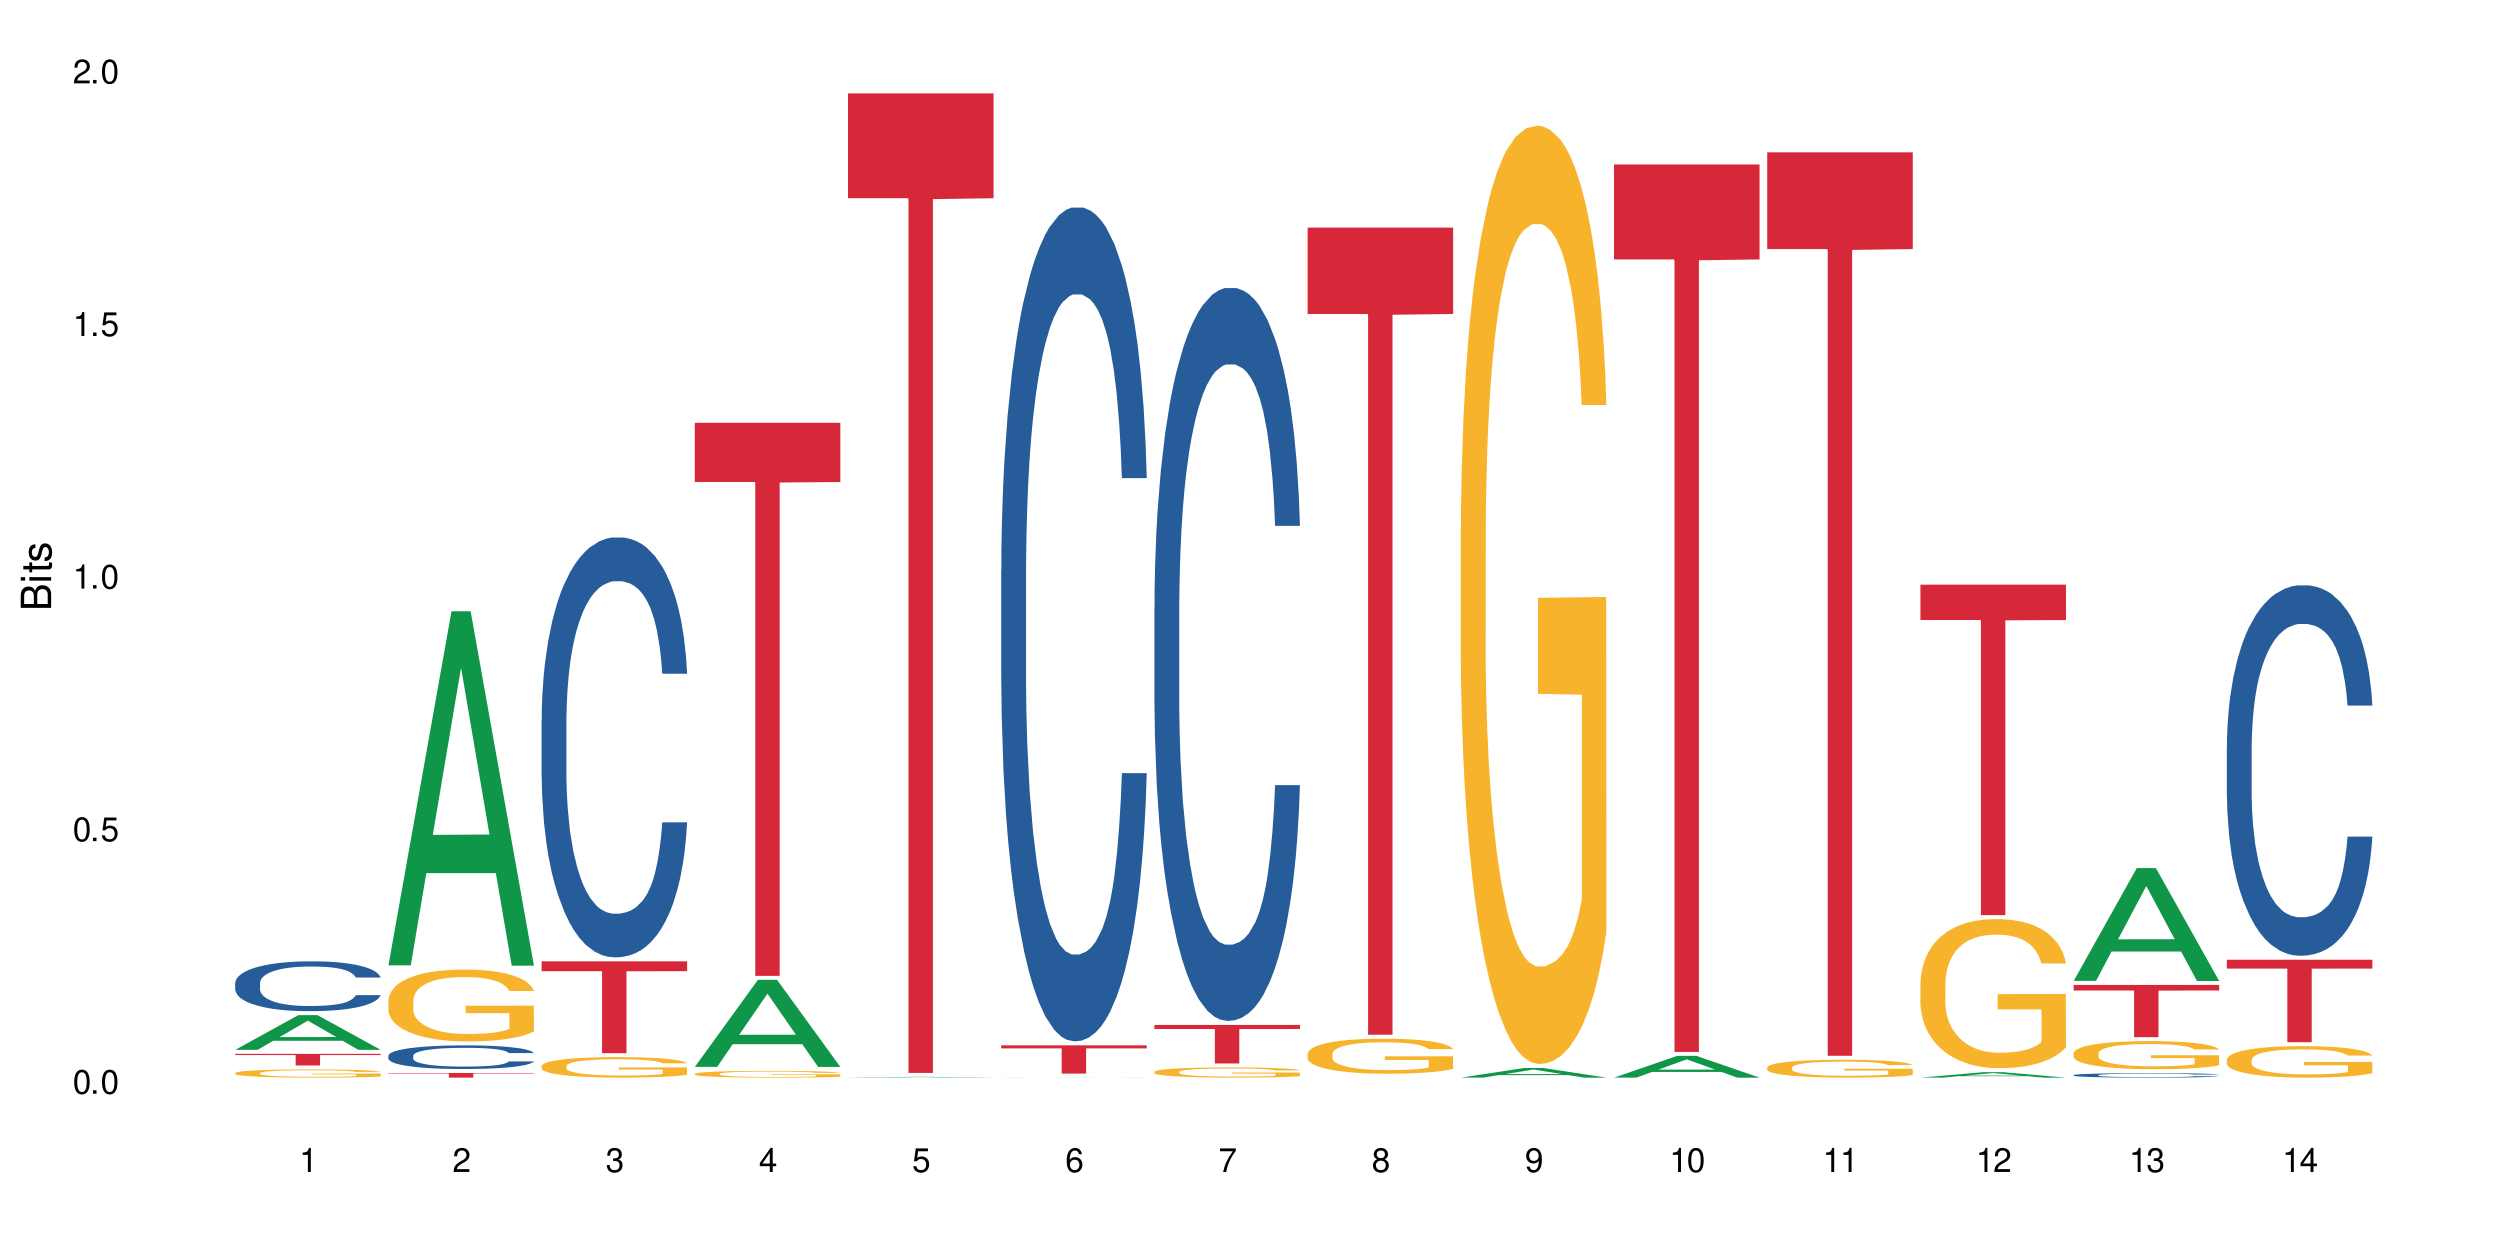 <?xml version="1.0" encoding="UTF-8"?>
<svg xmlns="http://www.w3.org/2000/svg" xmlns:xlink="http://www.w3.org/1999/xlink" width="720" height="360" viewBox="0 0 720 360">
<defs>
<g>
<g id="glyph-0-0">
</g>
<g id="glyph-0-1">
<path d="M 2.641 -6.938 C 2 -6.938 1.422 -6.656 1.078 -6.172 C 0.641 -5.562 0.406 -4.641 0.406 -3.359 C 0.406 -1.016 1.188 0.219 2.641 0.219 C 4.078 0.219 4.859 -1.016 4.859 -3.297 C 4.859 -4.641 4.656 -5.547 4.203 -6.172 C 3.844 -6.656 3.281 -6.938 2.641 -6.938 Z M 2.641 -6.188 C 3.547 -6.188 4 -5.25 4 -3.375 C 4 -1.406 3.562 -0.484 2.625 -0.484 C 1.734 -0.484 1.281 -1.438 1.281 -3.344 C 1.281 -5.25 1.734 -6.188 2.641 -6.188 Z M 2.641 -6.188 "/>
</g>
<g id="glyph-0-2">
<path d="M 1.828 -1 L 0.828 -1 L 0.828 0 L 1.828 0 Z M 1.828 -1 "/>
</g>
<g id="glyph-0-3">
<path d="M 4.562 -6.797 L 1.062 -6.797 L 0.547 -3.094 L 1.328 -3.094 C 1.719 -3.562 2.047 -3.734 2.578 -3.734 C 3.484 -3.734 4.062 -3.109 4.062 -2.094 C 4.062 -1.125 3.484 -0.531 2.578 -0.531 C 1.828 -0.531 1.375 -0.906 1.188 -1.672 L 0.328 -1.672 C 0.453 -1.109 0.547 -0.844 0.75 -0.594 C 1.125 -0.078 1.828 0.219 2.594 0.219 C 3.969 0.219 4.922 -0.781 4.922 -2.219 C 4.922 -3.562 4.031 -4.484 2.719 -4.484 C 2.25 -4.484 1.859 -4.359 1.469 -4.062 L 1.734 -5.969 L 4.562 -5.969 Z M 4.562 -6.797 "/>
</g>
<g id="glyph-0-4">
<path d="M 2.484 -4.938 L 2.484 0 L 3.328 0 L 3.328 -6.938 L 2.766 -6.938 C 2.469 -5.875 2.281 -5.734 0.984 -5.562 L 0.984 -4.938 Z M 2.484 -4.938 "/>
</g>
<g id="glyph-0-5">
<path d="M 4.859 -0.828 L 1.281 -0.828 C 1.359 -1.406 1.672 -1.781 2.5 -2.281 L 3.469 -2.828 C 4.406 -3.344 4.906 -4.062 4.906 -4.906 C 4.906 -5.484 4.672 -6.031 4.266 -6.406 C 3.859 -6.766 3.375 -6.938 2.719 -6.938 C 1.859 -6.938 1.219 -6.625 0.844 -6.031 C 0.609 -5.672 0.5 -5.234 0.484 -4.531 L 1.328 -4.531 C 1.359 -5.016 1.406 -5.281 1.531 -5.516 C 1.75 -5.938 2.188 -6.203 2.703 -6.203 C 3.469 -6.203 4.031 -5.641 4.031 -4.891 C 4.031 -4.344 3.719 -3.859 3.125 -3.516 L 2.234 -3 C 0.812 -2.172 0.406 -1.531 0.328 -0.016 L 4.859 -0.016 Z M 4.859 -0.828 "/>
</g>
<g id="glyph-0-6">
<path d="M 2.125 -3.188 L 2.578 -3.188 C 3.5 -3.188 3.984 -2.766 3.984 -1.922 C 3.984 -1.062 3.469 -0.531 2.594 -0.531 C 1.656 -0.531 1.203 -1 1.156 -2.016 L 0.312 -2.016 C 0.344 -1.453 0.438 -1.094 0.609 -0.781 C 0.953 -0.109 1.625 0.219 2.547 0.219 C 3.953 0.219 4.859 -0.625 4.859 -1.938 C 4.859 -2.828 4.516 -3.297 3.703 -3.594 C 4.344 -3.844 4.656 -4.328 4.656 -5.031 C 4.656 -6.219 3.875 -6.938 2.578 -6.938 C 1.203 -6.938 0.484 -6.172 0.453 -4.703 L 1.297 -4.703 C 1.312 -5.125 1.344 -5.359 1.453 -5.578 C 1.641 -5.969 2.062 -6.203 2.594 -6.203 C 3.344 -6.203 3.797 -5.75 3.797 -5 C 3.797 -4.516 3.609 -4.219 3.25 -4.047 C 3.016 -3.953 2.703 -3.922 2.125 -3.906 Z M 2.125 -3.188 "/>
</g>
<g id="glyph-0-7">
<path d="M 3.141 -1.672 L 3.141 0 L 3.984 0 L 3.984 -1.672 L 4.984 -1.672 L 4.984 -2.438 L 3.984 -2.438 L 3.984 -6.938 L 3.359 -6.938 L 0.266 -2.578 L 0.266 -1.672 Z M 3.141 -2.438 L 1 -2.438 L 3.141 -5.5 Z M 3.141 -2.438 "/>
</g>
<g id="glyph-0-8">
<path d="M 4.781 -5.125 C 4.609 -6.266 3.891 -6.938 2.844 -6.938 C 2.094 -6.938 1.422 -6.578 1.031 -5.953 C 0.594 -5.266 0.406 -4.422 0.406 -3.172 C 0.406 -2 0.578 -1.25 0.984 -0.641 C 1.359 -0.078 1.953 0.219 2.703 0.219 C 3.984 0.219 4.922 -0.75 4.922 -2.094 C 4.922 -3.375 4.062 -4.281 2.844 -4.281 C 2.172 -4.281 1.641 -4.031 1.281 -3.516 C 1.281 -5.234 1.828 -6.188 2.797 -6.188 C 3.391 -6.188 3.797 -5.797 3.938 -5.125 Z M 2.734 -3.531 C 3.547 -3.531 4.062 -2.953 4.062 -2.031 C 4.062 -1.156 3.484 -0.531 2.703 -0.531 C 1.922 -0.531 1.328 -1.188 1.328 -2.078 C 1.328 -2.938 1.906 -3.531 2.734 -3.531 Z M 2.734 -3.531 "/>
</g>
<g id="glyph-0-9">
<path d="M 4.984 -6.797 L 0.438 -6.797 L 0.438 -5.969 L 4.109 -5.969 C 2.5 -3.656 1.828 -2.234 1.328 0 L 2.219 0 C 2.594 -2.172 3.453 -4.047 4.984 -6.094 Z M 4.984 -6.797 "/>
</g>
<g id="glyph-0-10">
<path d="M 3.75 -3.656 C 4.469 -4.094 4.688 -4.438 4.688 -5.078 C 4.688 -6.172 3.844 -6.938 2.641 -6.938 C 1.438 -6.938 0.594 -6.172 0.594 -5.094 C 0.594 -4.438 0.812 -4.094 1.516 -3.656 C 0.734 -3.266 0.359 -2.703 0.359 -1.922 C 0.359 -0.656 1.281 0.219 2.641 0.219 C 3.984 0.219 4.922 -0.656 4.922 -1.922 C 4.922 -2.703 4.531 -3.266 3.75 -3.656 Z M 2.641 -6.188 C 3.359 -6.188 3.812 -5.75 3.812 -5.062 C 3.812 -4.406 3.344 -3.984 2.641 -3.984 C 1.922 -3.984 1.453 -4.406 1.453 -5.078 C 1.453 -5.75 1.922 -6.188 2.641 -6.188 Z M 2.641 -3.266 C 3.484 -3.266 4.062 -2.719 4.062 -1.906 C 4.062 -1.078 3.484 -0.531 2.625 -0.531 C 1.797 -0.531 1.219 -1.094 1.219 -1.906 C 1.219 -2.719 1.781 -3.266 2.641 -3.266 Z M 2.641 -3.266 "/>
</g>
<g id="glyph-0-11">
<path d="M 0.516 -1.578 C 0.672 -0.453 1.406 0.219 2.438 0.219 C 3.188 0.219 3.859 -0.141 4.266 -0.766 C 4.688 -1.453 4.891 -2.297 4.891 -3.547 C 4.891 -4.719 4.703 -5.453 4.312 -6.078 C 3.938 -6.641 3.344 -6.938 2.594 -6.938 C 1.297 -6.938 0.359 -5.969 0.359 -4.625 C 0.359 -3.344 1.234 -2.453 2.453 -2.453 C 3.094 -2.453 3.578 -2.672 4.016 -3.203 C 4 -1.484 3.469 -0.531 2.5 -0.531 C 1.906 -0.531 1.484 -0.906 1.359 -1.578 Z M 2.578 -6.203 C 3.375 -6.203 3.969 -5.531 3.969 -4.641 C 3.969 -3.797 3.391 -3.188 2.547 -3.188 C 1.734 -3.188 1.234 -3.766 1.234 -4.688 C 1.234 -5.562 1.797 -6.203 2.578 -6.203 Z M 2.578 -6.203 "/>
</g>
<g id="glyph-1-0">
</g>
<g id="glyph-1-1">
<path d="M 0 -0.953 L 0 -4.891 C 0 -5.719 -0.234 -6.344 -0.734 -6.797 C -1.188 -7.234 -1.812 -7.469 -2.5 -7.469 C -3.547 -7.469 -4.188 -7 -4.625 -5.875 C -4.984 -6.688 -5.625 -7.094 -6.531 -7.094 C -7.172 -7.094 -7.734 -6.859 -8.141 -6.391 C -8.562 -5.922 -8.75 -5.344 -8.75 -4.5 L -8.75 -0.953 Z M -4.984 -2.062 L -7.766 -2.062 L -7.766 -4.219 C -7.766 -4.844 -7.688 -5.203 -7.453 -5.5 C -7.219 -5.812 -6.859 -5.969 -6.375 -5.969 C -5.891 -5.969 -5.531 -5.812 -5.297 -5.5 C -5.062 -5.203 -4.984 -4.844 -4.984 -4.219 Z M -0.984 -2.062 L -4 -2.062 L -4 -4.781 C -4 -5.766 -3.438 -6.359 -2.484 -6.359 C -1.547 -6.359 -0.984 -5.766 -0.984 -4.781 Z M -0.984 -2.062 "/>
</g>
<g id="glyph-1-2">
<path d="M -6.281 -1.797 L -6.281 -0.797 L 0 -0.797 L 0 -1.797 Z M -8.75 -1.797 L -8.75 -0.797 L -7.484 -0.797 L -7.484 -1.797 Z M -8.75 -1.797 "/>
</g>
<g id="glyph-1-3">
<path d="M -6.281 -3.047 L -6.281 -2.016 L -8.016 -2.016 L -8.016 -1.016 L -6.281 -1.016 L -6.281 -0.172 L -5.469 -0.172 L -5.469 -1.016 L -0.719 -1.016 C -0.078 -1.016 0.281 -1.453 0.281 -2.234 C 0.281 -2.5 0.25 -2.719 0.188 -3.047 L -0.641 -3.047 C -0.609 -2.906 -0.594 -2.766 -0.594 -2.562 C -0.594 -2.141 -0.719 -2.016 -1.156 -2.016 L -5.469 -2.016 L -5.469 -3.047 Z M -6.281 -3.047 "/>
</g>
<g id="glyph-1-4">
<path d="M -4.531 -5.25 C -5.766 -5.25 -6.469 -4.422 -6.469 -2.969 C -6.469 -1.516 -5.719 -0.562 -4.547 -0.562 C -3.562 -0.562 -3.094 -1.062 -2.734 -2.562 L -2.516 -3.484 C -2.344 -4.188 -2.094 -4.469 -1.641 -4.469 C -1.047 -4.469 -0.641 -3.875 -0.641 -3 C -0.641 -2.453 -0.797 -2 -1.062 -1.75 C -1.25 -1.594 -1.422 -1.531 -1.875 -1.469 L -1.875 -0.406 C -0.422 -0.453 0.281 -1.266 0.281 -2.922 C 0.281 -4.5 -0.5 -5.516 -1.719 -5.516 C -2.656 -5.516 -3.172 -4.984 -3.469 -3.734 L -3.703 -2.766 C -3.891 -1.953 -4.156 -1.609 -4.594 -1.609 C -5.188 -1.609 -5.547 -2.125 -5.547 -2.938 C -5.547 -3.75 -5.203 -4.172 -4.531 -4.203 Z M -4.531 -5.25 "/>
</g>
</g>
</defs>
<rect x="-72" y="-36" width="864" height="432" fill="rgb(100%, 100%, 100%)" fill-opacity="1"/>
<path fill-rule="nonzero" fill="rgb(6.275%, 58.824%, 28.235%)" fill-opacity="1" d="M 67.73 302.359 L 67.777 302.348 L 85.914 292.355 L 91.422 292.355 L 109.648 302.367 L 103.242 302.367 L 98.676 299.754 L 78.656 299.754 L 74.18 302.359 L 67.73 302.359 L 80.582 298.672 L 96.84 298.664 L 88.734 293.992 L 88.645 293.98 L 88.555 294.008 L 80.539 298.664 L 80.582 298.672 Z M 67.73 302.359 "/>
<path fill-rule="nonzero" fill="rgb(14.51%, 36.078%, 60%)" fill-opacity="1" d="M 67.73 283.113 L 67.781 283.102 L 67.781 282.785 L 67.934 282.289 L 68.293 281.66 L 68.652 281.227 L 69.57 280.453 L 70.848 279.707 L 72.18 279.129 L 73.148 278.789 L 74.02 278.527 L 76.012 278.043 L 77.289 277.793 L 78.672 277.57 L 80.355 277.348 L 81.582 277.215 L 84.344 277.004 L 86.391 276.914 L 87.973 276.875 L 91.398 276.875 L 93.441 276.926 L 94.926 276.992 L 96.562 277.098 L 97.941 277.215 L 100.344 277.504 L 102.492 277.871 L 103.461 278.082 L 104.996 278.488 L 106.172 278.879 L 106.988 279.223 L 107.91 279.707 L 108.727 280.297 L 109.34 280.965 L 109.648 281.527 L 102.492 281.527 L 102.133 281.004 L 101.723 280.598 L 100.957 280.059 L 100.191 279.68 L 99.117 279.301 L 98.145 279.051 L 96.816 278.801 L 95.641 278.645 L 94.414 278.527 L 93.238 278.449 L 90.988 278.367 L 88.383 278.367 L 87.41 278.395 L 85.418 278.5 L 84.344 278.59 L 82.812 278.773 L 81.738 278.945 L 80.461 279.207 L 79.59 279.43 L 78.516 279.773 L 77.75 280.074 L 76.883 280.504 L 76.371 280.832 L 75.91 281.199 L 75.5 281.633 L 75.195 282.094 L 74.988 282.578 L 74.887 283.051 L 74.887 285.082 L 74.988 285.555 L 75.246 286.102 L 75.91 286.902 L 76.883 287.598 L 78.004 288.148 L 79.078 288.543 L 79.691 288.727 L 80.512 288.934 L 81.789 289.195 L 83.629 289.461 L 84.703 289.562 L 86.34 289.668 L 88.023 289.723 L 90.273 289.723 L 92.27 289.668 L 93.598 289.605 L 94.977 289.5 L 96.867 289.277 L 98.043 289.066 L 99.066 288.816 L 99.832 288.566 L 100.344 288.359 L 101.109 287.953 L 101.723 287.508 L 102.184 287.047 L 102.492 286.602 L 109.648 286.602 L 109.34 287.125 L 108.883 287.637 L 108.422 288.016 L 107.707 288.477 L 106.887 288.883 L 105.711 289.34 L 104.742 289.645 L 103.461 289.969 L 102.285 290.219 L 101.008 290.441 L 99.117 290.703 L 97.891 290.836 L 96.562 290.953 L 94.977 291.059 L 92.984 291.152 L 90.836 291.203 L 88.844 291.215 L 86.695 291.191 L 85.109 291.137 L 83.016 291.02 L 80.41 290.785 L 78.516 290.535 L 77.035 290.285 L 75.758 290.023 L 74.324 289.668 L 72.484 289.094 L 71.359 288.648 L 70.594 288.281 L 69.723 287.77 L 69.109 287.309 L 68.395 286.574 L 67.883 285.645 L 67.73 284.922 Z M 67.73 283.113 "/>
<path fill-rule="nonzero" fill="rgb(96.863%, 70.196%, 16.863%)" fill-opacity="1" d="M 67.73 309.012 L 67.781 309.008 L 67.781 308.965 L 67.988 308.867 L 68.496 308.734 L 69.164 308.625 L 69.879 308.539 L 70.34 308.492 L 71.105 308.43 L 71.77 308.383 L 73.457 308.285 L 75.602 308.195 L 76.777 308.156 L 78.109 308.121 L 80 308.078 L 80.867 308.062 L 83.527 308.027 L 86.543 308.008 L 89.863 308 L 91.398 308.004 L 93.496 308.012 L 96.355 308.035 L 97.992 308.059 L 99.27 308.078 L 100.602 308.105 L 102.234 308.148 L 103.77 308.199 L 104.996 308.254 L 106.223 308.316 L 107.246 308.387 L 108.113 308.461 L 108.883 308.551 L 109.34 308.629 L 109.648 308.703 L 102.543 308.703 L 102.133 308.629 L 101.672 308.57 L 100.906 308.5 L 100.141 308.445 L 99.375 308.406 L 97.941 308.348 L 96.715 308.316 L 95.18 308.285 L 93.699 308.266 L 92.012 308.254 L 90.988 308.25 L 88.281 308.25 L 85.828 308.262 L 84.395 308.281 L 83.375 308.297 L 81.941 308.332 L 81.074 308.355 L 80.562 308.375 L 79.027 308.441 L 78.004 308.5 L 77.445 308.543 L 76.727 308.605 L 76.215 308.664 L 75.652 308.75 L 75.348 308.816 L 74.938 308.961 L 74.887 309.348 L 75.039 309.43 L 75.348 309.52 L 75.758 309.598 L 76.371 309.676 L 76.984 309.738 L 78.059 309.824 L 78.977 309.879 L 79.691 309.918 L 81.074 309.977 L 81.637 309.992 L 82.965 310.031 L 84.344 310.062 L 86.031 310.09 L 87.309 310.102 L 89.355 310.113 L 91.961 310.113 L 95.027 310.098 L 96.969 310.082 L 98.301 310.066 L 99.168 310.051 L 100.242 310.027 L 101.008 310.004 L 101.723 309.98 L 102.594 309.945 L 102.594 309.43 L 89.969 309.43 L 89.969 309.188 L 109.598 309.184 L 109.648 310.027 L 108.574 310.086 L 107.246 310.141 L 105.969 310.184 L 104.637 310.219 L 102.746 310.262 L 101.215 310.285 L 98.863 310.316 L 96.715 310.336 L 94.465 310.348 L 92.473 310.355 L 90.121 310.359 L 88.023 310.355 L 85.777 310.34 L 83.988 310.324 L 82.352 310.301 L 80.715 310.273 L 78.672 310.23 L 77.34 310.191 L 75.961 310.148 L 74.582 310.094 L 73.355 310.035 L 72.535 309.988 L 71.719 309.938 L 70.848 309.875 L 70.031 309.801 L 69.418 309.734 L 68.855 309.66 L 68.445 309.586 L 68.039 309.492 L 67.832 309.414 L 67.73 309.348 Z M 67.73 309.012 "/>
<path fill-rule="nonzero" fill="rgb(83.922%, 15.686%, 22.353%)" fill-opacity="1" d="M 67.73 303.508 L 109.648 303.508 L 109.648 303.867 L 92.18 303.867 L 92.18 306.863 L 85.148 306.863 L 85.148 303.871 L 85.047 303.867 L 67.73 303.867 Z M 67.73 303.508 "/>
<path fill-rule="nonzero" fill="rgb(6.275%, 58.824%, 28.235%)" fill-opacity="1" d="M 111.855 278.008 L 111.898 277.914 L 130.035 176.035 L 135.543 176.035 L 153.77 278.105 L 147.367 278.105 L 142.801 251.461 L 122.781 251.461 L 118.301 278.008 L 111.855 278.008 L 124.707 240.438 L 140.961 240.344 L 132.855 192.711 L 132.766 192.613 L 132.68 192.902 L 124.66 240.344 L 124.707 240.438 Z M 111.855 278.008 "/>
<path fill-rule="nonzero" fill="rgb(14.51%, 36.078%, 60%)" fill-opacity="1" d="M 111.855 304.035 L 111.906 304.027 L 111.906 303.879 L 112.059 303.645 L 112.418 303.344 L 112.773 303.141 L 113.695 302.773 L 114.973 302.418 L 116.301 302.145 L 117.273 301.984 L 118.141 301.859 L 120.137 301.629 L 121.414 301.512 L 122.793 301.406 L 124.48 301.301 L 125.707 301.238 L 128.469 301.137 L 130.512 301.094 L 132.098 301.074 L 135.523 301.074 L 137.566 301.102 L 139.047 301.133 L 140.684 301.184 L 142.066 301.238 L 144.469 301.375 L 146.613 301.547 L 147.586 301.648 L 149.117 301.84 L 150.293 302.027 L 151.113 302.188 L 152.031 302.418 L 152.852 302.699 L 153.465 303.016 L 153.77 303.281 L 146.613 303.281 L 146.258 303.035 L 145.848 302.84 L 145.082 302.586 L 144.312 302.406 L 143.242 302.227 L 142.27 302.109 L 140.941 301.988 L 139.766 301.914 L 138.539 301.859 L 137.363 301.82 L 135.113 301.785 L 132.504 301.785 L 131.535 301.797 L 129.539 301.848 L 128.469 301.891 L 126.934 301.977 L 125.859 302.059 L 124.582 302.184 L 123.715 302.289 L 122.641 302.449 L 121.875 302.594 L 121.004 302.797 L 120.492 302.953 L 120.031 303.129 L 119.625 303.332 L 119.316 303.551 L 119.113 303.781 L 119.012 304.004 L 119.012 304.969 L 119.113 305.191 L 119.367 305.453 L 120.031 305.832 L 121.004 306.16 L 122.129 306.422 L 123.203 306.609 L 123.816 306.695 L 124.633 306.797 L 125.91 306.918 L 127.75 307.043 L 128.824 307.094 L 130.461 307.145 L 132.148 307.168 L 134.398 307.168 L 136.391 307.145 L 137.719 307.113 L 139.102 307.062 L 140.992 306.957 L 142.168 306.855 L 143.188 306.738 L 143.957 306.621 L 144.469 306.523 L 145.234 306.328 L 145.848 306.117 L 146.309 305.898 L 146.613 305.688 L 153.77 305.688 L 153.465 305.938 L 153.004 306.18 L 152.543 306.359 L 151.828 306.578 L 151.012 306.77 L 149.836 306.988 L 148.863 307.133 L 147.586 307.285 L 146.41 307.406 L 145.133 307.512 L 143.242 307.633 L 142.012 307.695 L 140.684 307.754 L 139.102 307.801 L 137.105 307.848 L 134.961 307.871 L 132.965 307.875 L 130.82 307.863 L 129.234 307.84 L 127.137 307.785 L 124.531 307.672 L 122.641 307.555 L 121.156 307.434 L 119.879 307.312 L 118.449 307.145 L 116.609 306.871 L 115.484 306.66 L 114.715 306.484 L 113.848 306.242 L 113.234 306.023 L 112.52 305.676 L 112.008 305.234 L 111.855 304.895 Z M 111.855 304.035 "/>
<path fill-rule="nonzero" fill="rgb(96.863%, 70.196%, 16.863%)" fill-opacity="1" d="M 111.855 288.105 L 111.906 288.09 L 111.906 287.711 L 112.109 286.859 L 112.621 285.688 L 113.285 284.723 L 114 283.969 L 114.461 283.57 L 115.227 283.004 L 115.891 282.59 L 117.578 281.738 L 119.727 280.945 L 120.902 280.605 L 122.23 280.281 L 124.121 279.922 L 124.992 279.793 L 127.648 279.488 L 130.664 279.301 L 133.988 279.242 L 135.523 279.262 L 137.617 279.336 L 140.48 279.547 L 142.117 279.734 L 143.395 279.922 L 144.723 280.168 L 146.359 280.547 L 147.891 281 L 149.117 281.453 L 150.348 282.02 L 151.367 282.625 L 152.238 283.289 L 153.004 284.082 L 153.465 284.742 L 153.77 285.406 L 146.664 285.406 L 146.258 284.742 L 145.797 284.234 L 145.031 283.609 L 144.262 283.156 L 143.496 282.797 L 142.066 282.305 L 140.84 282.004 L 139.305 281.738 L 137.82 281.566 L 136.137 281.453 L 135.113 281.418 L 132.402 281.418 L 129.949 281.551 L 128.52 281.699 L 127.496 281.852 L 126.066 282.137 L 125.195 282.363 L 124.684 282.512 L 123.152 283.098 L 122.129 283.629 L 121.566 283.988 L 120.852 284.555 L 120.34 285.062 L 119.777 285.82 L 119.469 286.387 L 119.062 287.672 L 119.012 291.074 L 119.164 291.793 L 119.469 292.566 L 119.879 293.246 L 120.492 293.965 L 121.105 294.512 L 122.18 295.25 L 123.102 295.742 L 123.816 296.062 L 125.195 296.574 L 125.758 296.742 L 127.086 297.082 L 128.469 297.348 L 130.152 297.574 L 131.434 297.688 L 133.477 297.781 L 136.082 297.781 L 139.152 297.668 L 141.094 297.52 L 142.422 297.367 L 143.293 297.234 L 144.363 297.027 L 145.133 296.84 L 145.848 296.629 L 146.715 296.309 L 146.715 291.793 L 134.09 291.773 L 134.09 289.656 L 153.719 289.637 L 153.77 297.027 L 152.699 297.539 L 151.367 298.027 L 150.09 298.406 L 148.762 298.727 L 146.871 299.086 L 145.336 299.312 L 142.984 299.578 L 140.84 299.75 L 138.59 299.863 L 136.594 299.918 L 134.242 299.938 L 132.148 299.898 L 129.898 299.785 L 128.109 299.637 L 126.473 299.445 L 124.84 299.199 L 122.793 298.805 L 121.465 298.484 L 120.082 298.086 L 118.703 297.613 L 117.477 297.102 L 116.66 296.707 L 115.84 296.254 L 114.973 295.684 L 114.152 295.043 L 113.539 294.457 L 112.98 293.797 L 112.57 293.172 L 112.16 292.32 L 111.957 291.641 L 111.855 291.055 Z M 111.855 288.105 "/>
<path fill-rule="nonzero" fill="rgb(83.922%, 15.686%, 22.353%)" fill-opacity="1" d="M 111.855 309.016 L 153.77 309.016 L 153.77 309.16 L 136.301 309.16 L 136.301 310.359 L 129.273 310.359 L 129.273 309.16 L 111.855 309.16 Z M 111.855 309.016 "/>
<path fill-rule="nonzero" fill="rgb(14.51%, 36.078%, 60%)" fill-opacity="1" d="M 155.977 207.418 L 156.027 207.309 L 156.027 204.656 L 156.18 200.457 L 156.539 195.148 L 156.898 191.5 L 157.816 184.98 L 159.094 178.68 L 160.426 173.816 L 161.395 170.941 L 162.266 168.73 L 164.258 164.641 L 165.535 162.539 L 166.918 160.66 L 168.602 158.781 L 169.828 157.676 L 172.59 155.906 L 174.637 155.133 L 176.219 154.801 L 179.645 154.801 L 181.688 155.246 L 183.172 155.797 L 184.809 156.68 L 186.188 157.676 L 188.59 160.109 L 190.738 163.203 L 191.707 164.973 L 193.242 168.398 L 194.418 171.715 L 195.234 174.59 L 196.156 178.68 L 196.973 183.652 L 197.586 189.289 L 197.895 194.043 L 190.738 194.043 L 190.379 189.621 L 189.969 186.195 L 189.203 181.664 L 188.438 178.457 L 187.363 175.254 L 186.391 173.152 L 185.062 171.051 L 183.887 169.727 L 182.66 168.73 L 181.484 168.066 L 179.234 167.402 L 176.629 167.402 L 175.656 167.625 L 173.664 168.508 L 172.59 169.281 L 171.059 170.832 L 169.984 172.27 L 168.707 174.477 L 167.836 176.359 L 166.762 179.23 L 165.996 181.773 L 165.129 185.422 L 164.617 188.184 L 164.156 191.281 L 163.746 194.93 L 163.441 198.797 L 163.234 202.887 L 163.133 206.867 L 163.133 224 L 163.234 227.98 L 163.492 232.621 L 164.156 239.363 L 165.129 245.223 L 166.25 249.867 L 167.324 253.184 L 167.938 254.73 L 168.758 256.5 L 170.035 258.711 L 171.875 260.922 L 172.949 261.805 L 174.582 262.688 L 176.27 263.133 L 178.52 263.133 L 180.512 262.688 L 181.844 262.137 L 183.223 261.254 L 185.113 259.371 L 186.289 257.605 L 187.312 255.504 L 188.078 253.402 L 188.59 251.637 L 189.355 248.207 L 189.969 244.449 L 190.43 240.582 L 190.738 236.824 L 197.895 236.824 L 197.586 241.246 L 197.129 245.555 L 196.668 248.762 L 195.953 252.629 L 195.133 256.055 L 193.957 259.926 L 192.988 262.469 L 191.707 265.23 L 190.531 267.332 L 189.254 269.211 L 187.363 271.422 L 186.137 272.527 L 184.809 273.523 L 183.223 274.406 L 181.23 275.18 L 179.082 275.621 L 177.09 275.734 L 174.941 275.512 L 173.355 275.07 L 171.262 274.074 L 168.652 272.086 L 166.762 269.984 L 165.281 267.883 L 164.004 265.672 L 162.57 262.688 L 160.73 257.824 L 159.605 254.066 L 158.84 250.973 L 157.969 246.66 L 157.355 242.793 L 156.641 236.602 L 156.129 228.754 L 155.977 222.672 Z M 155.977 207.418 "/>
<path fill-rule="nonzero" fill="rgb(96.863%, 70.196%, 16.863%)" fill-opacity="1" d="M 155.977 306.984 L 156.027 306.977 L 156.027 306.871 L 156.234 306.625 L 156.742 306.293 L 157.41 306.016 L 158.125 305.801 L 158.582 305.688 L 159.352 305.527 L 160.016 305.41 L 161.703 305.164 L 163.848 304.938 L 165.023 304.844 L 166.355 304.75 L 168.246 304.648 L 169.113 304.609 L 171.773 304.523 L 174.789 304.469 L 178.109 304.453 L 179.645 304.461 L 181.742 304.48 L 184.602 304.539 L 186.238 304.594 L 187.516 304.648 L 188.848 304.719 L 190.48 304.824 L 192.016 304.957 L 193.242 305.086 L 194.469 305.246 L 195.492 305.418 L 196.359 305.609 L 197.129 305.836 L 197.586 306.023 L 197.895 306.211 L 190.789 306.211 L 190.379 306.023 L 189.918 305.879 L 189.152 305.699 L 188.387 305.57 L 187.617 305.469 L 186.188 305.328 L 184.961 305.242 L 183.426 305.164 L 181.945 305.117 L 180.258 305.086 L 179.234 305.074 L 176.527 305.074 L 174.074 305.113 L 172.641 305.156 L 171.617 305.199 L 170.188 305.277 L 169.32 305.344 L 168.809 305.387 L 167.273 305.555 L 166.25 305.703 L 165.688 305.809 L 164.973 305.969 L 164.461 306.113 L 163.898 306.332 L 163.594 306.492 L 163.184 306.859 L 163.133 307.828 L 163.285 308.035 L 163.594 308.254 L 164.004 308.449 L 164.617 308.652 L 165.23 308.809 L 166.305 309.02 L 167.223 309.16 L 167.938 309.254 L 169.32 309.398 L 169.883 309.445 L 171.211 309.543 L 172.59 309.621 L 174.277 309.684 L 175.555 309.715 L 177.602 309.742 L 180.207 309.742 L 183.273 309.711 L 185.215 309.668 L 186.547 309.625 L 187.414 309.586 L 188.488 309.527 L 189.254 309.473 L 189.969 309.414 L 190.84 309.324 L 190.84 308.035 L 178.215 308.027 L 178.215 307.426 L 197.844 307.418 L 197.895 309.527 L 196.82 309.672 L 195.492 309.812 L 194.215 309.922 L 192.883 310.012 L 190.992 310.117 L 189.461 310.18 L 187.109 310.254 L 184.961 310.305 L 182.711 310.336 L 180.719 310.352 L 178.367 310.359 L 176.27 310.348 L 174.023 310.316 L 172.234 310.273 L 170.598 310.219 L 168.961 310.148 L 166.918 310.035 L 165.586 309.941 L 164.207 309.828 L 162.828 309.695 L 161.602 309.551 L 160.781 309.438 L 159.965 309.305 L 159.094 309.145 L 158.277 308.961 L 157.664 308.793 L 157.102 308.605 L 156.691 308.426 L 156.285 308.184 L 156.078 307.992 L 155.977 307.824 Z M 155.977 306.984 "/>
<path fill-rule="nonzero" fill="rgb(83.922%, 15.686%, 22.353%)" fill-opacity="1" d="M 155.977 276.871 L 197.895 276.871 L 197.895 279.703 L 180.426 279.727 L 180.426 303.316 L 173.395 303.316 L 173.395 279.75 L 173.293 279.703 L 155.977 279.703 Z M 155.977 276.871 "/>
<path fill-rule="nonzero" fill="rgb(6.275%, 58.824%, 28.235%)" fill-opacity="1" d="M 200.102 307.25 L 200.145 307.227 L 218.281 282.188 L 223.789 282.188 L 242.016 307.273 L 235.613 307.273 L 231.047 300.727 L 211.027 300.727 L 206.547 307.25 L 200.102 307.25 L 212.953 298.016 L 229.207 297.992 L 221.102 286.289 L 221.012 286.266 L 220.926 286.336 L 212.906 297.992 L 212.953 298.016 Z M 200.102 307.25 "/>
<path fill-rule="nonzero" fill="rgb(96.863%, 70.196%, 16.863%)" fill-opacity="1" d="M 200.102 309.246 L 200.152 309.242 L 200.152 309.207 L 200.355 309.129 L 200.867 309.016 L 201.531 308.926 L 202.246 308.855 L 202.707 308.82 L 203.473 308.766 L 204.137 308.727 L 205.824 308.645 L 207.973 308.57 L 209.148 308.539 L 210.477 308.508 L 212.367 308.477 L 213.238 308.465 L 215.895 308.434 L 218.91 308.418 L 222.234 308.41 L 223.77 308.414 L 225.863 308.422 L 228.727 308.441 L 230.363 308.457 L 231.641 308.477 L 232.969 308.5 L 234.605 308.535 L 236.137 308.578 L 237.363 308.621 L 238.594 308.672 L 239.613 308.73 L 240.484 308.793 L 241.25 308.867 L 241.711 308.93 L 242.016 308.992 L 234.91 308.992 L 234.504 308.93 L 234.043 308.879 L 233.277 308.82 L 232.508 308.781 L 231.742 308.746 L 230.312 308.699 L 229.082 308.672 L 227.551 308.645 L 226.066 308.629 L 224.383 308.621 L 223.359 308.617 L 220.648 308.617 L 218.195 308.629 L 216.766 308.641 L 215.742 308.656 L 214.312 308.684 L 213.441 308.703 L 212.93 308.719 L 211.398 308.773 L 210.375 308.824 L 209.812 308.859 L 209.098 308.91 L 208.586 308.957 L 208.023 309.031 L 207.715 309.082 L 207.309 309.203 L 207.258 309.523 L 207.41 309.59 L 207.715 309.664 L 208.125 309.73 L 208.738 309.797 L 209.352 309.848 L 210.426 309.918 L 211.348 309.965 L 212.062 309.992 L 213.441 310.043 L 214.004 310.059 L 215.332 310.09 L 216.715 310.113 L 218.398 310.137 L 219.68 310.145 L 221.723 310.156 L 224.328 310.156 L 227.398 310.145 L 229.34 310.129 L 230.668 310.117 L 231.539 310.105 L 232.609 310.086 L 233.379 310.066 L 234.094 310.047 L 234.961 310.016 L 234.961 309.59 L 222.336 309.59 L 222.336 309.391 L 241.965 309.391 L 242.016 310.086 L 240.941 310.133 L 239.613 310.18 L 238.336 310.215 L 237.008 310.242 L 235.117 310.277 L 233.582 310.301 L 231.23 310.324 L 229.082 310.34 L 226.836 310.352 L 224.84 310.355 L 222.488 310.359 L 220.395 310.355 L 218.145 310.344 L 216.355 310.328 L 214.719 310.312 L 213.082 310.289 L 211.039 310.25 L 209.711 310.223 L 208.328 310.184 L 206.949 310.141 L 205.723 310.09 L 204.906 310.055 L 204.086 310.012 L 203.219 309.957 L 202.398 309.898 L 201.785 309.844 L 201.223 309.781 L 200.816 309.723 L 200.406 309.641 L 200.203 309.578 L 200.102 309.523 Z M 200.102 309.246 "/>
<path fill-rule="nonzero" fill="rgb(83.922%, 15.686%, 22.353%)" fill-opacity="1" d="M 200.102 121.77 L 242.016 121.77 L 242.016 138.82 L 224.547 138.969 L 224.547 281.051 L 217.52 281.051 L 217.52 139.121 L 217.418 138.82 L 200.102 138.82 Z M 200.102 121.77 "/>
<path fill-rule="nonzero" fill="rgb(6.275%, 58.824%, 28.235%)" fill-opacity="1" d="M 244.223 310.359 L 244.27 310.359 L 262.406 310.133 L 267.914 310.133 L 286.141 310.359 L 279.734 310.359 L 275.168 310.301 L 255.148 310.301 L 250.672 310.359 L 244.223 310.359 L 257.074 310.277 L 273.332 310.273 L 265.227 310.172 L 265.047 310.172 L 257.031 310.273 L 257.074 310.277 Z M 244.223 310.359 "/>
<path fill-rule="nonzero" fill="rgb(83.922%, 15.686%, 22.353%)" fill-opacity="1" d="M 244.223 26.895 L 286.141 26.895 L 286.141 57.09 L 268.672 57.355 L 268.672 308.996 L 261.641 308.996 L 261.641 57.621 L 261.539 57.09 L 244.223 57.09 Z M 244.223 26.895 "/>
<path fill-rule="nonzero" fill="rgb(6.275%, 58.824%, 28.235%)" fill-opacity="1" d="M 288.348 310.359 L 288.391 310.359 L 306.527 310.336 L 312.035 310.336 L 330.262 310.359 L 323.859 310.359 L 319.289 310.352 L 299.273 310.352 L 294.793 310.359 L 288.348 310.359 L 301.199 310.352 L 317.453 310.352 L 309.348 310.34 L 309.172 310.34 L 301.152 310.352 L 301.199 310.352 Z M 288.348 310.359 "/>
<path fill-rule="nonzero" fill="rgb(14.51%, 36.078%, 60%)" fill-opacity="1" d="M 288.348 164.27 L 288.398 164.051 L 288.398 158.781 L 288.551 150.441 L 288.906 139.906 L 289.266 132.664 L 290.188 119.711 L 291.465 107.203 L 292.793 97.543 L 293.766 91.836 L 294.633 87.445 L 296.629 79.324 L 297.906 75.156 L 299.285 71.422 L 300.973 67.691 L 302.199 65.496 L 304.961 61.984 L 307.004 60.449 L 308.59 59.789 L 312.012 59.789 L 314.059 60.668 L 315.539 61.766 L 317.176 63.523 L 318.559 65.496 L 320.961 70.328 L 323.105 76.473 L 324.078 79.984 L 325.609 86.789 L 326.785 93.375 L 327.605 99.082 L 328.523 107.203 L 329.344 117.078 L 329.957 128.273 L 330.262 137.711 L 323.105 137.711 L 322.75 128.93 L 322.34 122.129 L 321.574 113.129 L 320.805 106.762 L 319.73 100.398 L 318.762 96.227 L 317.434 92.055 L 316.258 89.422 L 315.031 87.445 L 313.855 86.129 L 311.605 84.812 L 308.996 84.812 L 308.027 85.25 L 306.031 87.008 L 304.961 88.543 L 303.426 91.617 L 302.352 94.473 L 301.074 98.859 L 300.207 102.594 L 299.133 108.301 L 298.363 113.348 L 297.496 120.59 L 296.984 126.078 L 296.523 132.223 L 296.117 139.469 L 295.809 147.148 L 295.605 155.27 L 295.504 163.172 L 295.504 197.195 L 295.605 205.098 L 295.859 214.316 L 296.523 227.703 L 297.496 239.336 L 298.621 248.555 L 299.695 255.141 L 300.309 258.215 L 301.125 261.727 L 302.402 266.117 L 304.242 270.508 L 305.316 272.262 L 306.953 274.02 L 308.641 274.895 L 310.891 274.895 L 312.883 274.02 L 314.211 272.922 L 315.594 271.164 L 317.484 267.434 L 318.66 263.922 L 319.68 259.75 L 320.449 255.582 L 320.961 252.07 L 321.727 245.266 L 322.34 237.801 L 322.801 230.117 L 323.105 222.656 L 330.262 222.656 L 329.957 231.438 L 329.496 239.996 L 329.035 246.363 L 328.32 254.043 L 327.504 260.848 L 326.328 268.531 L 325.355 273.578 L 324.078 279.066 L 322.902 283.238 L 321.625 286.969 L 319.73 291.359 L 318.504 293.555 L 317.176 295.527 L 315.594 297.285 L 313.598 298.82 L 311.453 299.699 L 309.457 299.918 L 307.312 299.48 L 305.727 298.602 L 303.629 296.625 L 301.023 292.676 L 299.133 288.504 L 297.648 284.336 L 296.371 279.945 L 294.941 274.02 L 293.102 264.359 L 291.977 256.898 L 291.207 250.75 L 290.34 242.191 L 289.727 234.508 L 289.012 222.219 L 288.5 206.633 L 288.348 194.562 Z M 288.348 164.27 "/>
<path fill-rule="nonzero" fill="rgb(83.922%, 15.686%, 22.353%)" fill-opacity="1" d="M 288.348 301.059 L 330.262 301.059 L 330.262 301.93 L 312.793 301.938 L 312.793 309.199 L 305.766 309.199 L 305.766 301.945 L 305.664 301.93 L 288.348 301.93 Z M 288.348 301.059 "/>
<path fill-rule="nonzero" fill="rgb(14.51%, 36.078%, 60%)" fill-opacity="1" d="M 332.469 174.801 L 332.52 174.609 L 332.52 169.977 L 332.672 162.648 L 333.031 153.387 L 333.391 147.02 L 334.309 135.637 L 335.586 124.641 L 336.918 116.148 L 337.887 111.133 L 338.758 107.273 L 340.75 100.137 L 342.027 96.473 L 343.406 93.191 L 345.094 89.91 L 346.32 87.98 L 349.082 84.895 L 351.129 83.543 L 352.711 82.965 L 356.137 82.965 L 358.18 83.738 L 359.664 84.703 L 361.301 86.246 L 362.68 87.98 L 365.082 92.227 L 367.23 97.629 L 368.199 100.715 L 369.734 106.695 L 370.91 112.484 L 371.727 117.5 L 372.648 124.641 L 373.465 133.32 L 374.078 143.16 L 374.387 151.457 L 367.23 151.457 L 366.871 143.738 L 366.461 137.758 L 365.695 129.848 L 364.93 124.254 L 363.855 118.656 L 362.883 114.992 L 361.555 111.328 L 360.379 109.012 L 359.152 107.273 L 357.977 106.117 L 355.727 104.961 L 353.121 104.961 L 352.148 105.348 L 350.156 106.891 L 349.082 108.238 L 347.547 110.941 L 346.477 113.449 L 345.199 117.309 L 344.328 120.586 L 343.254 125.605 L 342.488 130.043 L 341.617 136.406 L 341.109 141.23 L 340.648 146.633 L 340.238 153 L 339.934 159.754 L 339.727 166.891 L 339.625 173.836 L 339.625 203.742 L 339.727 210.688 L 339.984 218.789 L 340.648 230.559 L 341.617 240.785 L 342.742 248.887 L 343.816 254.676 L 344.43 257.379 L 345.25 260.465 L 346.527 264.324 L 348.367 268.18 L 349.441 269.727 L 351.074 271.27 L 352.762 272.039 L 355.012 272.039 L 357.004 271.27 L 358.336 270.305 L 359.715 268.762 L 361.605 265.48 L 362.781 262.395 L 363.805 258.727 L 364.57 255.062 L 365.082 251.977 L 365.848 245.992 L 366.461 239.434 L 366.922 232.68 L 367.23 226.121 L 374.387 226.121 L 374.078 233.84 L 373.617 241.363 L 373.16 246.957 L 372.441 253.711 L 371.625 259.691 L 370.449 266.445 L 369.477 270.883 L 368.199 275.707 L 367.023 279.371 L 365.746 282.652 L 363.855 286.512 L 362.629 288.438 L 361.301 290.176 L 359.715 291.719 L 357.723 293.07 L 355.574 293.84 L 353.582 294.035 L 351.434 293.648 L 349.848 292.875 L 347.754 291.141 L 345.145 287.668 L 343.254 284 L 341.773 280.336 L 340.496 276.477 L 339.062 271.27 L 337.223 262.777 L 336.098 256.219 L 335.332 250.816 L 334.461 243.293 L 333.848 236.539 L 333.133 225.734 L 332.621 212.039 L 332.469 201.426 Z M 332.469 174.801 "/>
<path fill-rule="nonzero" fill="rgb(96.863%, 70.196%, 16.863%)" fill-opacity="1" d="M 332.469 308.676 L 332.52 308.672 L 332.52 308.621 L 332.723 308.5 L 333.234 308.332 L 333.898 308.195 L 334.617 308.086 L 335.074 308.031 L 335.844 307.949 L 336.508 307.891 L 338.195 307.77 L 340.34 307.656 L 341.516 307.609 L 342.848 307.562 L 344.738 307.512 L 345.605 307.492 L 348.266 307.449 L 351.281 307.422 L 354.602 307.414 L 356.137 307.418 L 358.23 307.43 L 361.094 307.457 L 362.73 307.484 L 364.008 307.512 L 365.336 307.547 L 366.973 307.602 L 368.508 307.664 L 369.734 307.73 L 370.961 307.809 L 371.984 307.895 L 372.852 307.992 L 373.617 308.102 L 374.078 308.199 L 374.387 308.293 L 367.281 308.293 L 366.871 308.199 L 366.41 308.125 L 365.645 308.035 L 364.879 307.973 L 364.109 307.922 L 362.68 307.852 L 361.453 307.809 L 359.918 307.77 L 358.438 307.746 L 356.75 307.73 L 355.727 307.723 L 353.02 307.723 L 350.566 307.742 L 349.133 307.766 L 348.109 307.785 L 346.68 307.828 L 345.812 307.859 L 345.301 307.879 L 343.766 307.965 L 342.742 308.039 L 342.18 308.09 L 341.465 308.172 L 340.953 308.242 L 340.391 308.352 L 340.086 308.43 L 339.676 308.613 L 339.625 309.098 L 339.777 309.199 L 340.086 309.309 L 340.496 309.406 L 341.109 309.508 L 341.723 309.586 L 342.793 309.691 L 343.715 309.762 L 344.43 309.809 L 345.812 309.879 L 346.371 309.902 L 347.703 309.953 L 349.082 309.988 L 350.77 310.023 L 352.047 310.039 L 354.094 310.051 L 356.699 310.051 L 359.766 310.035 L 361.707 310.016 L 363.039 309.992 L 363.906 309.973 L 364.98 309.945 L 365.746 309.918 L 366.461 309.887 L 367.332 309.844 L 367.332 309.199 L 354.707 309.195 L 354.707 308.895 L 374.336 308.895 L 374.387 309.945 L 373.312 310.016 L 371.984 310.086 L 370.707 310.141 L 369.375 310.188 L 367.484 310.238 L 365.953 310.27 L 363.602 310.309 L 361.453 310.332 L 359.203 310.348 L 357.211 310.355 L 354.859 310.359 L 352.762 310.352 L 350.512 310.336 L 348.723 310.316 L 347.09 310.289 L 345.453 310.254 L 343.406 310.195 L 342.078 310.152 L 340.699 310.094 L 339.32 310.027 L 338.094 309.953 L 337.273 309.898 L 336.457 309.832 L 335.586 309.754 L 334.77 309.66 L 334.156 309.578 L 333.594 309.484 L 333.184 309.395 L 332.777 309.273 L 332.57 309.18 L 332.469 309.094 Z M 332.469 308.676 "/>
<path fill-rule="nonzero" fill="rgb(83.922%, 15.686%, 22.353%)" fill-opacity="1" d="M 332.469 295.172 L 374.387 295.172 L 374.387 296.359 L 356.918 296.371 L 356.918 306.277 L 349.887 306.277 L 349.887 296.383 L 349.785 296.359 L 332.469 296.359 Z M 332.469 295.172 "/>
<path fill-rule="nonzero" fill="rgb(96.863%, 70.196%, 16.863%)" fill-opacity="1" d="M 376.594 303.465 L 376.645 303.457 L 376.645 303.273 L 376.848 302.855 L 377.359 302.285 L 378.023 301.816 L 378.738 301.445 L 379.199 301.254 L 379.965 300.977 L 380.629 300.773 L 382.316 300.359 L 384.465 299.973 L 385.641 299.805 L 386.969 299.648 L 388.859 299.473 L 389.73 299.41 L 392.387 299.262 L 395.402 299.172 L 398.727 299.145 L 400.258 299.152 L 402.355 299.188 L 405.219 299.289 L 406.855 299.383 L 408.133 299.473 L 409.461 299.594 L 411.098 299.777 L 412.629 300 L 413.855 300.223 L 415.082 300.496 L 416.105 300.793 L 416.977 301.113 L 417.742 301.504 L 418.203 301.824 L 418.508 302.148 L 411.402 302.148 L 410.996 301.824 L 410.535 301.574 L 409.766 301.273 L 409 301.051 L 408.234 300.875 L 406.801 300.637 L 405.574 300.488 L 404.043 300.359 L 402.559 300.277 L 400.871 300.223 L 399.852 300.203 L 397.141 300.203 L 394.688 300.266 L 393.258 300.34 L 392.234 300.414 L 390.801 300.555 L 389.934 300.664 L 389.422 300.738 L 387.891 301.023 L 386.867 301.281 L 386.305 301.457 L 385.59 301.734 L 385.078 301.98 L 384.516 302.352 L 384.207 302.625 L 383.801 303.254 L 383.75 304.914 L 383.902 305.262 L 384.207 305.641 L 384.617 305.973 L 385.23 306.324 L 385.844 306.59 L 386.918 306.949 L 387.836 307.188 L 388.555 307.344 L 389.934 307.594 L 390.496 307.676 L 391.824 307.844 L 393.207 307.973 L 394.891 308.082 L 396.172 308.137 L 398.215 308.184 L 400.82 308.184 L 403.891 308.129 L 405.832 308.055 L 407.16 307.98 L 408.031 307.918 L 409.102 307.816 L 409.871 307.723 L 410.586 307.621 L 411.453 307.465 L 411.453 305.262 L 398.828 305.254 L 398.828 304.223 L 418.457 304.211 L 418.508 307.816 L 417.434 308.062 L 416.105 308.305 L 414.828 308.488 L 413.5 308.645 L 411.609 308.82 L 410.074 308.93 L 407.723 309.059 L 405.574 309.145 L 403.328 309.199 L 401.332 309.227 L 398.98 309.234 L 396.887 309.215 L 394.637 309.16 L 392.848 309.086 L 391.211 308.996 L 389.574 308.875 L 387.531 308.684 L 386.203 308.523 L 384.82 308.332 L 383.441 308.102 L 382.215 307.852 L 381.398 307.66 L 380.578 307.438 L 379.711 307.16 L 378.891 306.848 L 378.277 306.562 L 377.715 306.238 L 377.309 305.934 L 376.898 305.52 L 376.695 305.188 L 376.594 304.902 Z M 376.594 303.465 "/>
<path fill-rule="nonzero" fill="rgb(83.922%, 15.686%, 22.353%)" fill-opacity="1" d="M 376.594 65.547 L 418.508 65.547 L 418.508 90.43 L 401.039 90.645 L 401.039 298.004 L 394.012 298.004 L 394.012 90.863 L 393.91 90.43 L 376.594 90.43 Z M 376.594 65.547 "/>
<path fill-rule="nonzero" fill="rgb(6.275%, 58.824%, 28.235%)" fill-opacity="1" d="M 420.715 310.355 L 420.758 310.352 L 438.898 307.582 L 444.406 307.582 L 462.633 310.359 L 456.227 310.359 L 451.66 309.633 L 431.641 309.633 L 427.164 310.355 L 420.715 310.355 L 433.566 309.332 L 449.824 309.332 L 441.719 308.035 L 441.629 308.031 L 441.539 308.039 L 433.523 309.332 L 433.566 309.332 Z M 420.715 310.355 "/>
<path fill-rule="nonzero" fill="rgb(96.863%, 70.196%, 16.863%)" fill-opacity="1" d="M 420.715 151.938 L 420.766 151.691 L 420.766 146.754 L 420.969 135.648 L 421.48 120.344 L 422.145 107.758 L 422.863 97.887 L 423.32 92.703 L 424.09 85.297 L 424.754 79.867 L 426.441 68.762 L 428.586 58.395 L 429.762 53.953 L 431.094 49.758 L 432.984 45.066 L 433.852 43.34 L 436.512 39.391 L 439.527 36.922 L 442.848 36.184 L 444.383 36.43 L 446.477 37.414 L 449.34 40.129 L 450.977 42.598 L 452.254 45.066 L 453.582 48.277 L 455.219 53.211 L 456.754 59.137 L 457.98 65.059 L 459.207 72.465 L 460.23 80.363 L 461.098 89 L 461.863 99.367 L 462.324 108.004 L 462.633 116.645 L 455.527 116.645 L 455.117 108.004 L 454.656 101.34 L 453.891 93.195 L 453.125 87.273 L 452.355 82.582 L 450.926 76.164 L 449.699 72.215 L 448.164 68.762 L 446.684 66.539 L 444.996 65.059 L 443.973 64.566 L 441.266 64.566 L 438.812 66.293 L 437.379 68.266 L 436.355 70.242 L 434.926 73.945 L 434.059 76.906 L 433.547 78.879 L 432.012 86.531 L 430.988 93.441 L 430.426 98.133 L 429.711 105.535 L 429.199 112.199 L 428.637 122.074 L 428.332 129.477 L 427.922 146.262 L 427.871 190.688 L 428.023 200.066 L 428.332 210.188 L 428.742 219.07 L 429.355 228.449 L 429.969 235.609 L 431.039 245.234 L 431.961 251.652 L 432.676 255.848 L 434.059 262.512 L 434.617 264.73 L 435.949 269.176 L 437.328 272.629 L 439.016 275.59 L 440.293 277.074 L 442.336 278.305 L 444.945 278.305 L 448.012 276.824 L 449.953 274.852 L 451.285 272.875 L 452.152 271.148 L 453.227 268.434 L 453.992 265.965 L 454.707 263.25 L 455.578 259.055 L 455.578 200.066 L 442.953 199.82 L 442.953 172.176 L 462.582 171.93 L 462.633 268.434 L 461.559 275.098 L 460.23 281.516 L 458.953 286.453 L 457.621 290.648 L 455.73 295.336 L 454.195 298.297 L 451.848 301.754 L 449.699 303.977 L 447.449 305.457 L 445.457 306.195 L 443.105 306.445 L 441.008 305.949 L 438.758 304.469 L 436.969 302.496 L 435.336 300.027 L 433.699 296.816 L 431.652 291.633 L 430.324 287.438 L 428.945 282.254 L 427.566 276.086 L 426.336 269.422 L 425.52 264.238 L 424.703 258.316 L 423.832 250.91 L 423.016 242.52 L 422.402 234.867 L 421.84 226.23 L 421.43 218.082 L 421.023 206.977 L 420.816 198.094 L 420.715 190.441 Z M 420.715 151.938 "/>
<path fill-rule="nonzero" fill="rgb(6.275%, 58.824%, 28.235%)" fill-opacity="1" d="M 464.836 310.352 L 464.883 310.348 L 483.02 304.09 L 488.527 304.09 L 506.754 310.359 L 500.352 310.359 L 495.781 308.723 L 475.766 308.723 L 471.285 310.352 L 464.836 310.352 L 477.691 308.047 L 493.945 308.039 L 485.84 305.113 L 485.75 305.109 L 485.66 305.125 L 477.645 308.039 L 477.691 308.047 Z M 464.836 310.352 "/>
<path fill-rule="nonzero" fill="rgb(83.922%, 15.686%, 22.353%)" fill-opacity="1" d="M 464.836 47.359 L 506.754 47.359 L 506.754 74.719 L 489.285 74.961 L 489.285 302.953 L 482.258 302.953 L 482.258 75.199 L 482.156 74.719 L 464.836 74.719 Z M 464.836 47.359 "/>
<path fill-rule="nonzero" fill="rgb(96.863%, 70.196%, 16.863%)" fill-opacity="1" d="M 508.961 307.418 L 509.012 307.414 L 509.012 307.32 L 509.215 307.105 L 509.727 306.816 L 510.391 306.578 L 511.109 306.387 L 511.566 306.289 L 512.336 306.148 L 513 306.047 L 514.688 305.836 L 516.832 305.637 L 518.008 305.551 L 519.336 305.473 L 521.23 305.383 L 522.098 305.352 L 524.758 305.273 L 527.773 305.227 L 531.094 305.215 L 532.629 305.219 L 534.723 305.238 L 537.586 305.289 L 539.223 305.336 L 540.5 305.383 L 541.828 305.445 L 543.465 305.539 L 545 305.652 L 546.227 305.766 L 547.453 305.906 L 548.477 306.055 L 549.344 306.219 L 550.109 306.418 L 550.57 306.582 L 550.879 306.746 L 543.773 306.746 L 543.363 306.582 L 542.902 306.453 L 542.137 306.301 L 541.371 306.188 L 540.602 306.098 L 539.172 305.977 L 537.945 305.898 L 536.41 305.836 L 534.93 305.793 L 533.242 305.766 L 532.219 305.754 L 529.512 305.754 L 527.055 305.789 L 525.625 305.824 L 524.602 305.863 L 523.172 305.934 L 522.301 305.988 L 521.793 306.027 L 520.258 306.172 L 519.234 306.305 L 518.672 306.395 L 517.957 306.535 L 517.445 306.66 L 516.883 306.848 L 516.578 306.988 L 516.168 307.309 L 516.117 308.156 L 516.27 308.332 L 516.578 308.527 L 516.988 308.695 L 517.602 308.875 L 518.215 309.008 L 519.285 309.191 L 520.207 309.316 L 520.922 309.395 L 522.301 309.523 L 522.863 309.562 L 524.195 309.648 L 525.574 309.715 L 527.262 309.77 L 528.539 309.801 L 530.582 309.824 L 533.191 309.824 L 536.258 309.793 L 538.199 309.758 L 539.531 309.719 L 540.398 309.688 L 541.473 309.633 L 542.238 309.586 L 542.953 309.535 L 543.824 309.457 L 543.824 308.332 L 531.195 308.328 L 531.195 307.801 L 550.828 307.797 L 550.879 309.633 L 549.805 309.762 L 548.477 309.883 L 547.195 309.977 L 545.867 310.059 L 543.977 310.148 L 542.441 310.203 L 540.09 310.27 L 537.945 310.312 L 535.695 310.34 L 533.703 310.352 L 531.352 310.359 L 529.254 310.348 L 527.004 310.32 L 525.215 310.281 L 523.582 310.234 L 521.945 310.176 L 519.898 310.074 L 518.57 309.996 L 517.191 309.898 L 515.812 309.781 L 514.582 309.652 L 513.766 309.555 L 512.949 309.441 L 512.078 309.301 L 511.262 309.141 L 510.648 308.996 L 510.086 308.832 L 509.676 308.676 L 509.266 308.465 L 509.062 308.297 L 508.961 308.148 Z M 508.961 307.418 "/>
<path fill-rule="nonzero" fill="rgb(83.922%, 15.686%, 22.353%)" fill-opacity="1" d="M 508.961 43.879 L 550.879 43.879 L 550.879 71.73 L 533.406 71.977 L 533.406 304.074 L 526.379 304.074 L 526.379 72.223 L 526.277 71.73 L 508.961 71.73 Z M 508.961 43.879 "/>
<path fill-rule="nonzero" fill="rgb(6.275%, 58.824%, 28.235%)" fill-opacity="1" d="M 553.082 310.355 L 553.129 310.355 L 571.266 308.781 L 576.773 308.781 L 595 310.359 L 588.598 310.359 L 584.027 309.945 L 564.012 309.945 L 559.531 310.355 L 553.082 310.355 L 565.938 309.777 L 582.191 309.773 L 574.086 309.039 L 573.996 309.039 L 573.906 309.043 L 565.891 309.773 L 565.938 309.777 Z M 553.082 310.355 "/>
<path fill-rule="nonzero" fill="rgb(96.863%, 70.196%, 16.863%)" fill-opacity="1" d="M 553.082 283.09 L 553.137 283.051 L 553.137 282.266 L 553.34 280.504 L 553.852 278.07 L 554.516 276.07 L 555.23 274.5 L 555.691 273.676 L 556.457 272.5 L 557.121 271.637 L 558.809 269.871 L 560.957 268.227 L 562.133 267.52 L 563.461 266.852 L 565.352 266.105 L 566.223 265.832 L 568.879 265.203 L 571.895 264.812 L 575.219 264.695 L 576.75 264.734 L 578.848 264.891 L 581.711 265.324 L 583.348 265.715 L 584.625 266.105 L 585.953 266.617 L 587.59 267.402 L 589.121 268.344 L 590.348 269.285 L 591.574 270.461 L 592.598 271.715 L 593.469 273.09 L 594.234 274.734 L 594.695 276.109 L 595 277.48 L 587.895 277.48 L 587.484 276.109 L 587.027 275.051 L 586.258 273.754 L 585.492 272.812 L 584.727 272.07 L 583.293 271.051 L 582.066 270.422 L 580.535 269.871 L 579.051 269.52 L 577.363 269.285 L 576.344 269.207 L 573.633 269.207 L 571.18 269.48 L 569.75 269.793 L 568.727 270.109 L 567.293 270.695 L 566.426 271.168 L 565.914 271.48 L 564.383 272.695 L 563.359 273.793 L 562.797 274.539 L 562.082 275.715 L 561.57 276.777 L 561.008 278.344 L 560.699 279.52 L 560.293 282.188 L 560.242 289.25 L 560.395 290.738 L 560.699 292.348 L 561.109 293.758 L 561.723 295.25 L 562.336 296.387 L 563.41 297.918 L 564.328 298.938 L 565.047 299.605 L 566.426 300.664 L 566.988 301.016 L 568.316 301.723 L 569.695 302.27 L 571.383 302.742 L 572.66 302.977 L 574.707 303.172 L 577.312 303.172 L 580.383 302.938 L 582.324 302.625 L 583.652 302.309 L 584.52 302.035 L 585.594 301.605 L 586.363 301.211 L 587.078 300.781 L 587.945 300.113 L 587.945 290.738 L 575.32 290.699 L 575.32 286.309 L 594.949 286.27 L 595 301.605 L 593.926 302.664 L 592.598 303.684 L 591.32 304.469 L 589.992 305.133 L 588.102 305.879 L 586.566 306.352 L 584.215 306.898 L 582.066 307.254 L 579.82 307.488 L 577.824 307.605 L 575.473 307.645 L 573.379 307.566 L 571.129 307.332 L 569.34 307.016 L 567.703 306.625 L 566.066 306.113 L 564.023 305.293 L 562.695 304.625 L 561.312 303.801 L 559.934 302.82 L 558.707 301.762 L 557.891 300.938 L 557.07 299.996 L 556.203 298.82 L 555.383 297.484 L 554.77 296.27 L 554.207 294.898 L 553.801 293.602 L 553.391 291.836 L 553.188 290.426 L 553.082 289.211 Z M 553.082 283.09 "/>
<path fill-rule="nonzero" fill="rgb(83.922%, 15.686%, 22.353%)" fill-opacity="1" d="M 553.082 168.379 L 595 168.379 L 595 178.566 L 577.531 178.656 L 577.531 263.555 L 570.504 263.555 L 570.504 178.746 L 570.402 178.566 L 553.082 178.566 Z M 553.082 168.379 "/>
<path fill-rule="nonzero" fill="rgb(6.275%, 58.824%, 28.235%)" fill-opacity="1" d="M 597.207 282.496 L 597.25 282.465 L 615.391 250.008 L 620.898 250.008 L 639.125 282.523 L 632.719 282.523 L 628.152 274.035 L 608.133 274.035 L 603.656 282.496 L 597.207 282.496 L 610.059 270.523 L 626.316 270.496 L 618.211 255.32 L 618.121 255.289 L 618.031 255.379 L 610.016 270.496 L 610.059 270.523 Z M 597.207 282.496 "/>
<path fill-rule="nonzero" fill="rgb(14.51%, 36.078%, 60%)" fill-opacity="1" d="M 597.207 309.629 L 597.258 309.629 L 597.258 309.602 L 597.41 309.555 L 597.77 309.5 L 598.125 309.461 L 599.047 309.391 L 600.324 309.324 L 601.652 309.273 L 602.625 309.242 L 603.496 309.219 L 605.488 309.176 L 606.766 309.152 L 608.145 309.133 L 609.832 309.113 L 611.059 309.102 L 613.82 309.082 L 615.863 309.074 L 617.449 309.07 L 620.875 309.07 L 622.918 309.074 L 624.402 309.078 L 626.039 309.09 L 627.418 309.102 L 629.82 309.125 L 631.969 309.16 L 632.938 309.176 L 634.473 309.215 L 635.648 309.25 L 636.465 309.281 L 637.387 309.324 L 638.203 309.375 L 638.816 309.438 L 639.125 309.488 L 631.969 309.488 L 631.609 309.441 L 631.199 309.402 L 630.434 309.355 L 629.668 309.32 L 628.594 309.285 L 627.621 309.266 L 626.293 309.242 L 625.117 309.227 L 623.891 309.219 L 622.715 309.211 L 620.465 309.203 L 617.859 309.203 L 616.887 309.207 L 614.895 309.215 L 613.82 309.223 L 612.285 309.238 L 611.215 309.254 L 609.934 309.277 L 609.066 309.297 L 607.992 309.328 L 607.227 309.355 L 606.355 309.395 L 605.848 309.426 L 605.387 309.457 L 604.977 309.496 L 604.672 309.539 L 604.465 309.582 L 604.363 309.625 L 604.363 309.805 L 604.465 309.848 L 604.723 309.898 L 605.387 309.969 L 606.355 310.031 L 607.48 310.082 L 608.555 310.117 L 609.168 310.133 L 609.988 310.152 L 611.266 310.176 L 613.105 310.199 L 614.18 310.211 L 615.812 310.219 L 617.5 310.223 L 619.75 310.223 L 621.742 310.219 L 623.074 310.215 L 624.453 310.203 L 626.344 310.184 L 627.52 310.164 L 628.543 310.141 L 629.309 310.121 L 629.82 310.102 L 630.586 310.066 L 631.199 310.023 L 631.66 309.984 L 631.969 309.941 L 639.125 309.941 L 638.816 309.992 L 638.355 310.035 L 637.898 310.07 L 637.18 310.113 L 636.363 310.148 L 635.188 310.188 L 634.215 310.215 L 632.938 310.246 L 631.762 310.27 L 630.484 310.289 L 628.594 310.312 L 627.367 310.324 L 626.039 310.336 L 624.453 310.344 L 622.461 310.352 L 620.312 310.355 L 618.32 310.359 L 616.172 310.355 L 614.586 310.352 L 612.492 310.34 L 609.883 310.32 L 607.992 310.297 L 606.512 310.273 L 605.23 310.25 L 603.801 310.219 L 601.961 310.168 L 600.836 310.129 L 600.07 310.094 L 599.199 310.047 L 598.586 310.008 L 597.871 309.941 L 597.359 309.855 L 597.207 309.793 Z M 597.207 309.629 "/>
<path fill-rule="nonzero" fill="rgb(96.863%, 70.196%, 16.863%)" fill-opacity="1" d="M 597.207 303.309 L 597.258 303.301 L 597.258 303.152 L 597.461 302.82 L 597.973 302.363 L 598.637 301.988 L 599.355 301.691 L 599.812 301.535 L 600.582 301.316 L 601.246 301.152 L 602.934 300.82 L 605.078 300.512 L 606.254 300.379 L 607.582 300.25 L 609.477 300.109 L 610.344 300.059 L 613.004 299.941 L 616.02 299.867 L 619.34 299.844 L 620.875 299.852 L 622.969 299.883 L 625.832 299.965 L 627.469 300.039 L 628.746 300.109 L 630.074 300.207 L 631.711 300.355 L 633.246 300.531 L 634.473 300.711 L 635.699 300.93 L 636.723 301.168 L 637.59 301.426 L 638.355 301.734 L 638.816 301.996 L 639.125 302.254 L 632.02 302.254 L 631.609 301.996 L 631.148 301.793 L 630.383 301.551 L 629.617 301.375 L 628.848 301.234 L 627.418 301.043 L 626.191 300.922 L 624.656 300.82 L 623.176 300.754 L 621.488 300.711 L 620.465 300.695 L 617.758 300.695 L 615.301 300.746 L 613.871 300.805 L 612.848 300.863 L 611.418 300.977 L 610.547 301.062 L 610.039 301.121 L 608.504 301.352 L 607.48 301.559 L 606.918 301.699 L 606.203 301.922 L 605.691 302.121 L 605.129 302.414 L 604.824 302.637 L 604.414 303.137 L 604.363 304.469 L 604.516 304.75 L 604.824 305.051 L 605.23 305.316 L 605.848 305.598 L 606.461 305.812 L 607.531 306.098 L 608.453 306.293 L 609.168 306.418 L 610.547 306.617 L 611.109 306.684 L 612.441 306.816 L 613.82 306.918 L 615.508 307.008 L 616.785 307.051 L 618.828 307.09 L 621.438 307.09 L 624.504 307.043 L 626.445 306.984 L 627.777 306.926 L 628.645 306.875 L 629.719 306.793 L 630.484 306.719 L 631.199 306.637 L 632.07 306.512 L 632.07 304.75 L 619.441 304.742 L 619.441 303.914 L 639.074 303.906 L 639.125 306.793 L 638.051 306.992 L 636.723 307.184 L 635.441 307.332 L 634.113 307.457 L 632.223 307.598 L 630.688 307.688 L 628.336 307.789 L 626.191 307.855 L 623.941 307.902 L 621.949 307.922 L 619.598 307.93 L 617.5 307.914 L 615.25 307.871 L 613.461 307.812 L 611.828 307.738 L 610.191 307.645 L 608.145 307.488 L 606.816 307.363 L 605.438 307.207 L 604.055 307.023 L 602.828 306.824 L 602.012 306.668 L 601.195 306.492 L 600.324 306.27 L 599.508 306.02 L 598.895 305.789 L 598.332 305.531 L 597.922 305.289 L 597.512 304.953 L 597.309 304.688 L 597.207 304.461 Z M 597.207 303.309 "/>
<path fill-rule="nonzero" fill="rgb(83.922%, 15.686%, 22.353%)" fill-opacity="1" d="M 597.207 283.664 L 639.125 283.664 L 639.125 285.273 L 621.652 285.289 L 621.652 298.707 L 614.625 298.707 L 614.625 285.301 L 614.523 285.273 L 597.207 285.273 Z M 597.207 283.664 "/>
<path fill-rule="nonzero" fill="rgb(14.51%, 36.078%, 60%)" fill-opacity="1" d="M 641.328 215.004 L 641.383 214.906 L 641.383 212.566 L 641.535 208.863 L 641.891 204.18 L 642.25 200.965 L 643.172 195.211 L 644.449 189.652 L 645.777 185.359 L 646.75 182.824 L 647.617 180.875 L 649.609 177.266 L 650.891 175.414 L 652.27 173.758 L 653.957 172.098 L 655.184 171.125 L 657.941 169.562 L 659.988 168.883 L 661.574 168.59 L 664.996 168.59 L 667.043 168.98 L 668.523 169.465 L 670.16 170.246 L 671.539 171.125 L 673.941 173.27 L 676.09 176 L 677.062 177.559 L 678.594 180.582 L 679.77 183.508 L 680.59 186.043 L 681.508 189.652 L 682.328 194.039 L 682.941 199.012 L 683.246 203.207 L 676.09 203.207 L 675.73 199.305 L 675.324 196.281 L 674.555 192.285 L 673.789 189.457 L 672.715 186.629 L 671.746 184.777 L 670.414 182.922 L 669.242 181.754 L 668.012 180.875 L 666.836 180.289 L 664.59 179.707 L 661.98 179.707 L 661.012 179.898 L 659.016 180.68 L 657.941 181.363 L 656.41 182.727 L 655.336 183.996 L 654.059 185.945 L 653.188 187.605 L 652.117 190.141 L 651.348 192.383 L 650.48 195.602 L 649.969 198.039 L 649.508 200.77 L 649.102 203.984 L 648.793 207.398 L 648.59 211.008 L 648.484 214.52 L 648.484 229.633 L 648.59 233.145 L 648.844 237.238 L 649.508 243.188 L 650.48 248.355 L 651.605 252.449 L 652.68 255.375 L 653.293 256.742 L 654.109 258.301 L 655.387 260.25 L 657.227 262.203 L 658.301 262.98 L 659.938 263.762 L 661.625 264.152 L 663.871 264.152 L 665.867 263.762 L 667.195 263.273 L 668.574 262.496 L 670.469 260.836 L 671.645 259.277 L 672.664 257.426 L 673.434 255.57 L 673.941 254.012 L 674.711 250.988 L 675.324 247.672 L 675.785 244.258 L 676.09 240.945 L 683.246 240.945 L 682.941 244.844 L 682.48 248.648 L 682.02 251.477 L 681.305 254.887 L 680.484 257.91 L 679.309 261.324 L 678.34 263.566 L 677.062 266.004 L 675.887 267.859 L 674.609 269.516 L 672.715 271.465 L 671.488 272.441 L 670.16 273.32 L 668.574 274.098 L 666.582 274.781 L 664.434 275.172 L 662.441 275.27 L 660.293 275.074 L 658.711 274.684 L 656.613 273.805 L 654.008 272.051 L 652.117 270.199 L 650.633 268.344 L 649.355 266.395 L 647.926 263.762 L 646.082 259.473 L 644.961 256.156 L 644.191 253.426 L 643.324 249.621 L 642.711 246.211 L 641.996 240.75 L 641.484 233.824 L 641.328 228.461 Z M 641.328 215.004 "/>
<path fill-rule="nonzero" fill="rgb(96.863%, 70.196%, 16.863%)" fill-opacity="1" d="M 641.328 305.172 L 641.383 305.164 L 641.383 305 L 641.586 304.625 L 642.098 304.113 L 642.762 303.691 L 643.477 303.359 L 643.938 303.184 L 644.703 302.938 L 645.367 302.754 L 647.055 302.383 L 649.203 302.035 L 650.379 301.887 L 651.707 301.746 L 653.598 301.586 L 654.469 301.527 L 657.125 301.395 L 660.141 301.312 L 663.465 301.289 L 664.996 301.297 L 667.094 301.328 L 669.957 301.422 L 671.59 301.504 L 672.871 301.586 L 674.199 301.695 L 675.836 301.859 L 677.367 302.059 L 678.594 302.258 L 679.82 302.508 L 680.844 302.77 L 681.715 303.062 L 682.48 303.41 L 682.941 303.699 L 683.246 303.988 L 676.141 303.988 L 675.73 303.699 L 675.273 303.477 L 674.504 303.203 L 673.738 303.004 L 672.973 302.848 L 671.539 302.629 L 670.312 302.496 L 668.781 302.383 L 667.297 302.309 L 665.609 302.258 L 664.59 302.242 L 661.879 302.242 L 659.426 302.301 L 657.996 302.367 L 656.973 302.43 L 655.539 302.555 L 654.672 302.656 L 654.16 302.723 L 652.625 302.977 L 651.605 303.211 L 651.043 303.367 L 650.328 303.617 L 649.816 303.84 L 649.254 304.172 L 648.945 304.418 L 648.539 304.984 L 648.484 306.473 L 648.641 306.789 L 648.945 307.129 L 649.355 307.426 L 649.969 307.742 L 650.582 307.98 L 651.656 308.305 L 652.574 308.52 L 653.293 308.66 L 654.672 308.883 L 655.234 308.957 L 656.562 309.105 L 657.941 309.223 L 659.629 309.324 L 660.906 309.371 L 662.953 309.414 L 665.559 309.414 L 668.625 309.363 L 670.57 309.297 L 671.898 309.23 L 672.766 309.172 L 673.84 309.082 L 674.609 309 L 675.324 308.91 L 676.191 308.77 L 676.191 306.789 L 663.566 306.781 L 663.566 305.852 L 683.195 305.844 L 683.246 309.082 L 682.172 309.305 L 680.844 309.52 L 679.566 309.688 L 678.238 309.828 L 676.344 309.984 L 674.812 310.086 L 672.461 310.199 L 670.312 310.273 L 668.066 310.324 L 666.07 310.352 L 663.719 310.359 L 661.625 310.34 L 659.375 310.293 L 657.586 310.227 L 655.949 310.141 L 654.312 310.035 L 652.27 309.859 L 650.941 309.719 L 649.559 309.547 L 648.18 309.34 L 646.953 309.117 L 646.137 308.941 L 645.316 308.742 L 644.449 308.496 L 643.629 308.211 L 643.016 307.957 L 642.453 307.668 L 642.047 307.395 L 641.637 307.02 L 641.434 306.723 L 641.328 306.465 Z M 641.328 305.172 "/>
<path fill-rule="nonzero" fill="rgb(83.922%, 15.686%, 22.353%)" fill-opacity="1" d="M 641.328 276.406 L 683.246 276.406 L 683.246 278.949 L 665.777 278.973 L 665.777 300.148 L 658.75 300.148 L 658.75 278.992 L 658.648 278.949 L 641.328 278.949 Z M 641.328 276.406 "/>
<g fill="rgb(0%, 0%, 0%)" fill-opacity="1">
<use xlink:href="#glyph-0-1" x="20.965" y="314.993"/>
<use xlink:href="#glyph-0-2" x="25.965" y="314.993"/>
<use xlink:href="#glyph-0-1" x="28.965" y="314.993"/>
</g>
<g fill="rgb(0%, 0%, 0%)" fill-opacity="1">
<use xlink:href="#glyph-0-1" x="20.965" y="242.251"/>
<use xlink:href="#glyph-0-2" x="25.965" y="242.251"/>
<use xlink:href="#glyph-0-3" x="28.965" y="242.251"/>
</g>
<g fill="rgb(0%, 0%, 0%)" fill-opacity="1">
<use xlink:href="#glyph-0-4" x="20.965" y="169.509"/>
<use xlink:href="#glyph-0-2" x="25.965" y="169.509"/>
<use xlink:href="#glyph-0-1" x="28.965" y="169.509"/>
</g>
<g fill="rgb(0%, 0%, 0%)" fill-opacity="1">
<use xlink:href="#glyph-0-4" x="20.965" y="96.767"/>
<use xlink:href="#glyph-0-2" x="25.965" y="96.767"/>
<use xlink:href="#glyph-0-3" x="28.965" y="96.767"/>
</g>
<g fill="rgb(0%, 0%, 0%)" fill-opacity="1">
<use xlink:href="#glyph-0-5" x="20.965" y="24.024"/>
<use xlink:href="#glyph-0-2" x="25.965" y="24.024"/>
<use xlink:href="#glyph-0-1" x="28.965" y="24.024"/>
</g>
<g fill="rgb(0%, 0%, 0%)" fill-opacity="1">
<use xlink:href="#glyph-0-4" x="86.188" y="337.532"/>
</g>
<g fill="rgb(0%, 0%, 0%)" fill-opacity="1">
<use xlink:href="#glyph-0-5" x="130.312" y="337.532"/>
</g>
<g fill="rgb(0%, 0%, 0%)" fill-opacity="1">
<use xlink:href="#glyph-0-6" x="174.434" y="337.532"/>
</g>
<g fill="rgb(0%, 0%, 0%)" fill-opacity="1">
<use xlink:href="#glyph-0-7" x="218.559" y="337.532"/>
</g>
<g fill="rgb(0%, 0%, 0%)" fill-opacity="1">
<use xlink:href="#glyph-0-3" x="262.68" y="337.532"/>
</g>
<g fill="rgb(0%, 0%, 0%)" fill-opacity="1">
<use xlink:href="#glyph-0-8" x="306.805" y="337.532"/>
</g>
<g fill="rgb(0%, 0%, 0%)" fill-opacity="1">
<use xlink:href="#glyph-0-9" x="350.926" y="337.532"/>
</g>
<g fill="rgb(0%, 0%, 0%)" fill-opacity="1">
<use xlink:href="#glyph-0-10" x="395.051" y="337.532"/>
</g>
<g fill="rgb(0%, 0%, 0%)" fill-opacity="1">
<use xlink:href="#glyph-0-11" x="439.172" y="337.532"/>
</g>
<g fill="rgb(0%, 0%, 0%)" fill-opacity="1">
<use xlink:href="#glyph-0-4" x="480.797" y="337.532"/>
<use xlink:href="#glyph-0-1" x="485.797" y="337.532"/>
</g>
<g fill="rgb(0%, 0%, 0%)" fill-opacity="1">
<use xlink:href="#glyph-0-4" x="524.918" y="337.532"/>
<use xlink:href="#glyph-0-4" x="529.918" y="337.532"/>
</g>
<g fill="rgb(0%, 0%, 0%)" fill-opacity="1">
<use xlink:href="#glyph-0-4" x="569.043" y="337.532"/>
<use xlink:href="#glyph-0-5" x="574.043" y="337.532"/>
</g>
<g fill="rgb(0%, 0%, 0%)" fill-opacity="1">
<use xlink:href="#glyph-0-4" x="613.164" y="337.532"/>
<use xlink:href="#glyph-0-6" x="618.164" y="337.532"/>
</g>
<g fill="rgb(0%, 0%, 0%)" fill-opacity="1">
<use xlink:href="#glyph-0-4" x="657.289" y="337.532"/>
<use xlink:href="#glyph-0-7" x="662.289" y="337.532"/>
</g>
<g fill="rgb(0%, 0%, 0%)" fill-opacity="1">
<use xlink:href="#glyph-1-1" x="14.725" y="176.012"/>
<use xlink:href="#glyph-1-2" x="14.725" y="168.012"/>
<use xlink:href="#glyph-1-3" x="14.725" y="165.012"/>
<use xlink:href="#glyph-1-4" x="14.725" y="162.012"/>
</g>
</svg>
